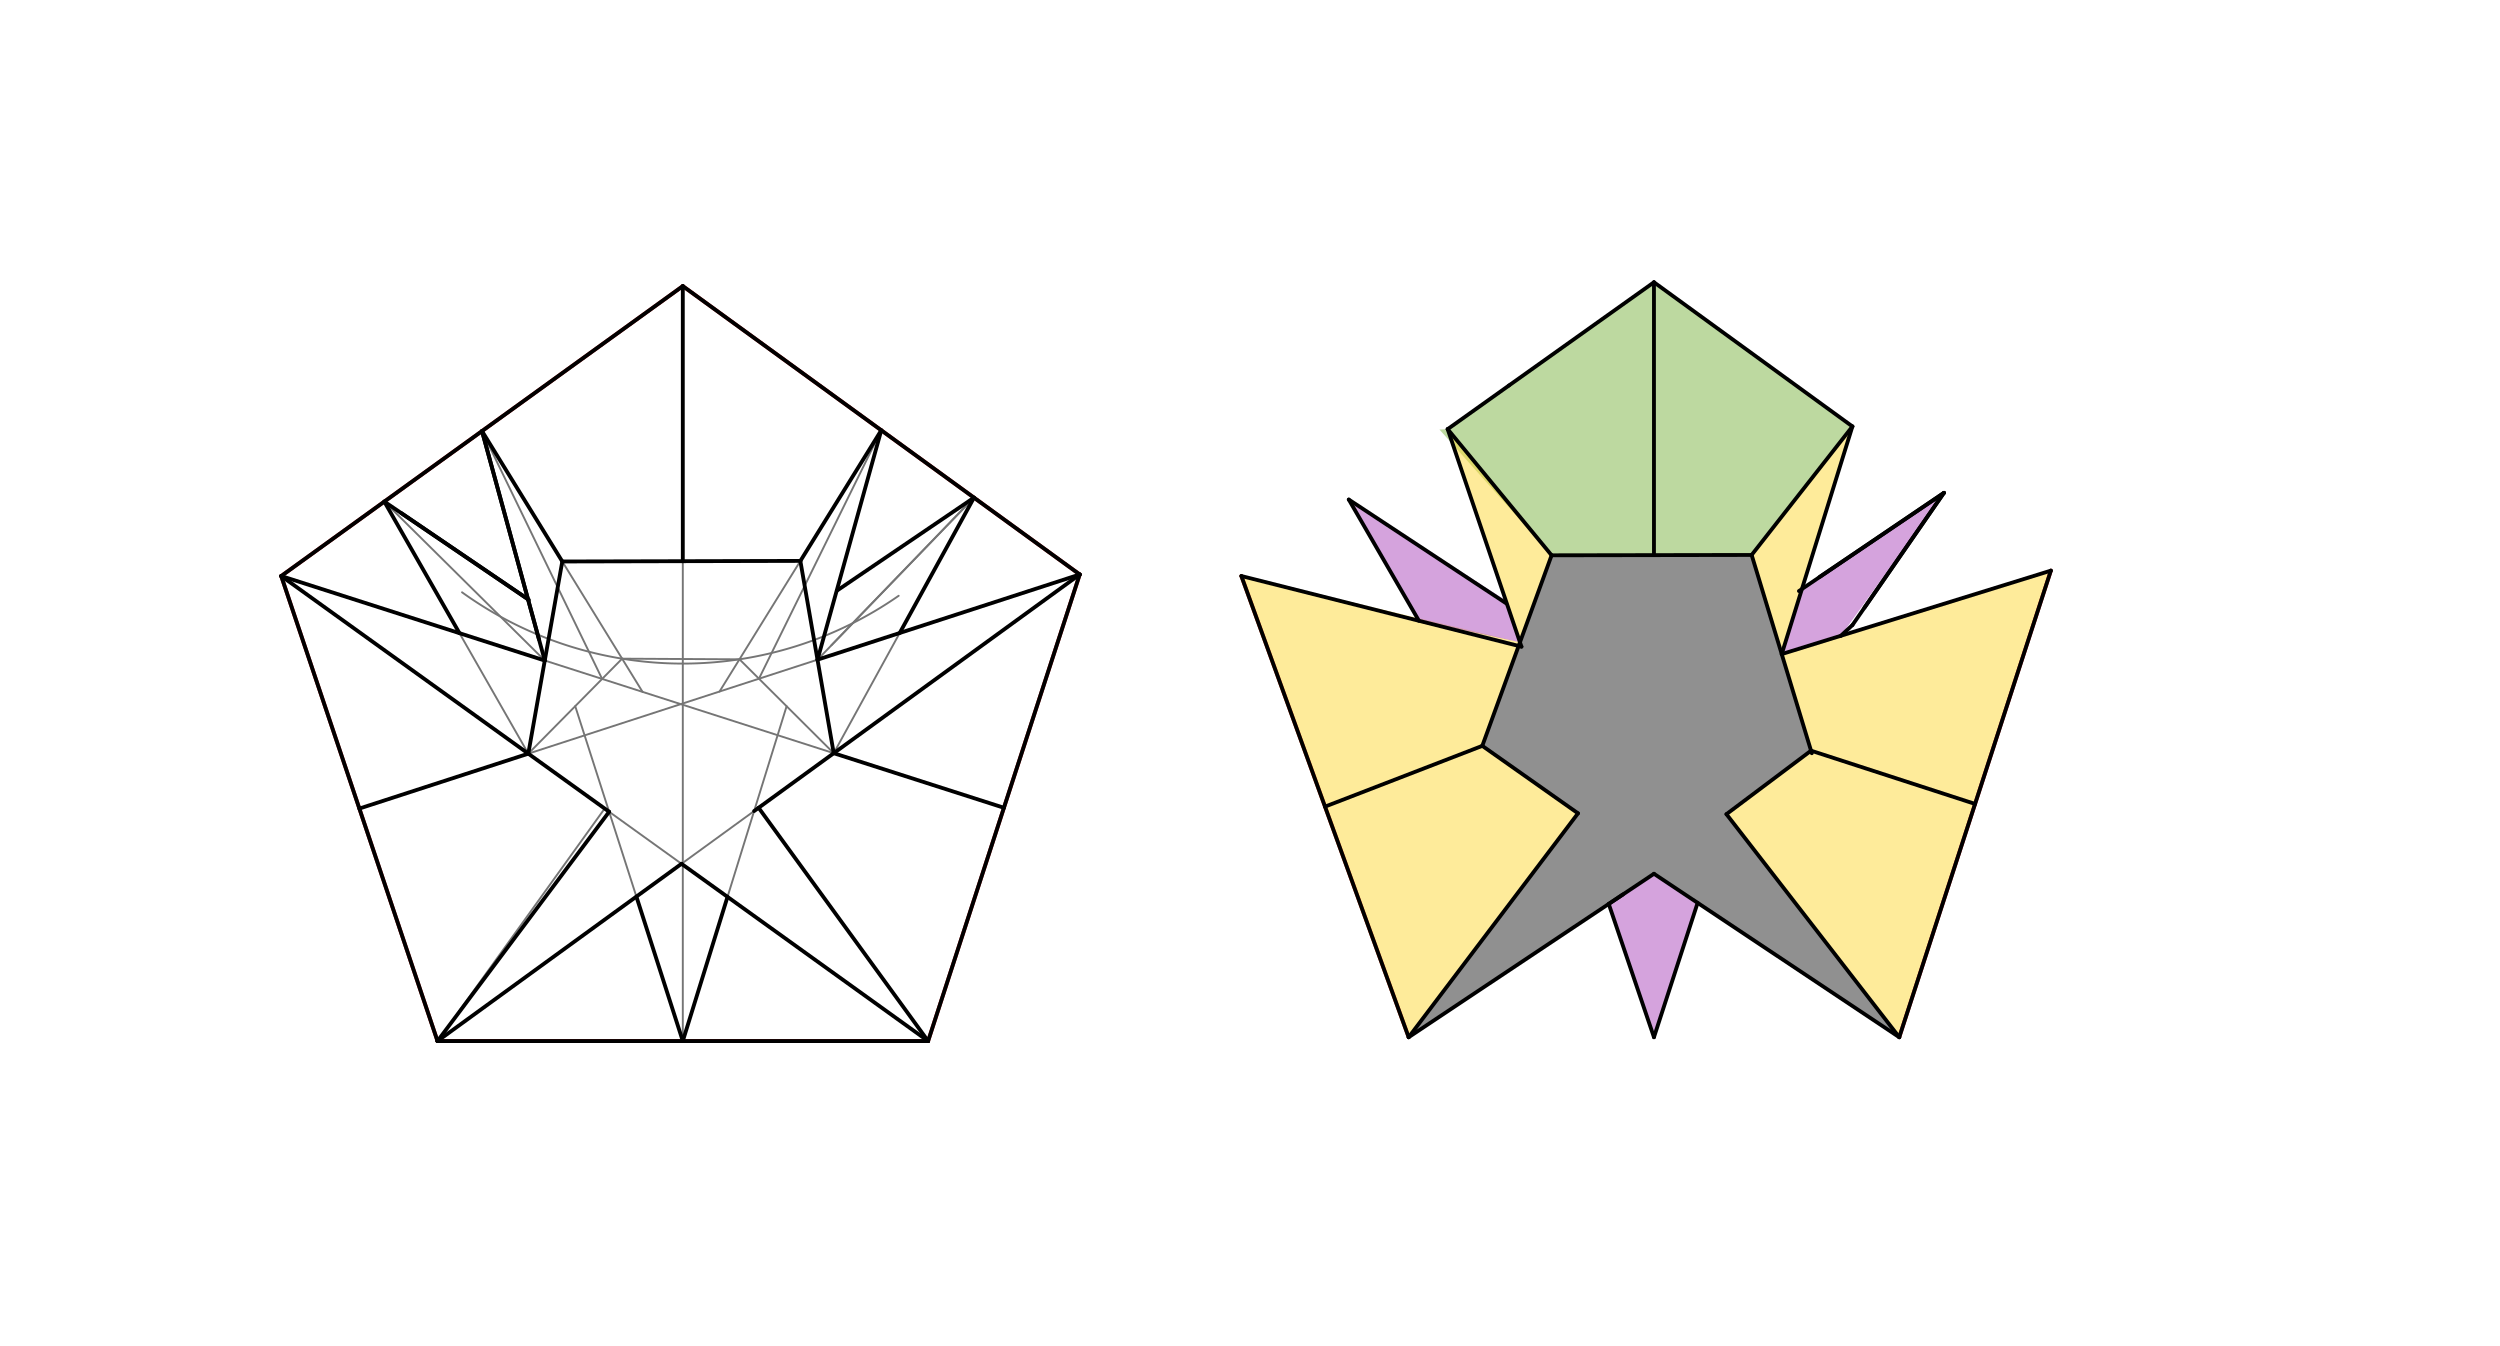 <svg xmlns="http://www.w3.org/2000/svg" class="svg--816" height="100%" preserveAspectRatio="xMidYMid meet" viewBox="0 0 1300 700" width="100%"><defs><marker id="marker-arrow" markerHeight="16" markerUnits="userSpaceOnUse" markerWidth="24" orient="auto-start-reverse" refX="24" refY="4" viewBox="0 0 24 8"><path d="M 0 0 L 24 4 L 0 8 z" stroke="inherit"></path></marker></defs><g class="aux-layer--949"></g><g class="main-layer--75a"><g class="element--733"><g fill="#7CB342" opacity="0.5"><path d="M 752.783 223.152 L 860.059 146.773 L 963.256 221.75 L 910.857 288.576 L 806.833 288.756 L 748.5 223.359 Z" stroke="none"></path></g></g><g class="element--733"><g fill="#FDD835" opacity="0.5"><path d="M 645.507 299.532 L 732.5 539.359 L 820.559 422.93 L 770.791 387.847 L 790.383 333.983 L 645.507 299.532 Z" stroke="none"></path></g></g><g class="element--733"><g fill="#FDD835" opacity="0.5"><path d="M 790.383 333.983 L 806.833 288.756 L 752.783 223.152 L 790.383 333.983 Z" stroke="none"></path></g></g><g class="element--733"><g fill="#FDD835" opacity="0.5"><path d="M 926.498 340.124 L 910.857 288.576 L 963.256 221.75 L 926.498 340.124 Z" stroke="none"></path></g></g><g class="element--733"><g fill="#FDD835" opacity="0.5"><path d="M 926.498 340.124 L 1066.454 296.728 L 987.618 539.359 L 897.748 423.366 L 941.736 390.346 L 926.498 340.124 Z" stroke="none"></path></g></g><g class="element--733"><g fill="#AB47BC" opacity="0.5"><path d="M 836.539 470.032 L 860.059 454.359 L 882.762 469.488 L 860.059 539.359 L 836.539 470.032 Z" stroke="none"></path></g></g><g class="element--733"><g fill="#AB47BC" opacity="0.5"><path d="M 926.498 340.124 L 937.006 306.286 L 1010.814 256.303 L 957.26 330.586 L 926.498 340.124 Z" stroke="none"></path></g></g><g class="element--733"><g fill="#AB47BC" opacity="0.5"><path d="M 790.383 333.983 L 737.841 322.813 L 701.372 259.777 L 782.991 312.193 L 790.383 333.983 Z" stroke="none"></path></g></g><g class="element--733"><g fill="#212121" opacity="0.5"><path d="M 770.791 387.847 L 806.833 288.756 L 910.857 288.576 L 941.736 390.346 L 897.748 423.366 L 987.618 539.359 L 860.059 454.359 L 732.5 539.359 L 820.559 422.93 L 770.791 387.847 Z" stroke="none"></path></g></g><g class="element--733"><line stroke="#000000" stroke-dasharray="none" stroke-linecap="round" stroke-width="2" x1="227.5" x2="482.618" y1="541.359" y2="541.359"></line></g><g class="element--733"><line stroke="#C62828" stroke-dasharray="none" stroke-linecap="round" stroke-width="2" x1="227.5" x2="482.618" y1="541.359" y2="541.359"></line></g><g class="element--733"><line stroke="#C62828" stroke-dasharray="none" stroke-linecap="round" stroke-width="2" x1="227.5" x2="146.232" y1="541.359" y2="299.532"></line></g><g class="element--733"><line stroke="#C62828" stroke-dasharray="none" stroke-linecap="round" stroke-width="2" x1="146.232" x2="355.059" y1="299.532" y2="148.773"></line></g><g class="element--733"><line stroke="#C62828" stroke-dasharray="none" stroke-linecap="round" stroke-width="2" x1="355.059" x2="561.454" y1="148.773" y2="298.728"></line></g><g class="element--733"><line stroke="#C62828" stroke-dasharray="none" stroke-linecap="round" stroke-width="2" x1="561.454" x2="482.618" y1="298.728" y2="541.359"></line></g><g class="element--733"><line stroke="#C62828" stroke-dasharray="none" stroke-linecap="round" stroke-width="2" x1="987.618" x2="1066.454" y1="539.359" y2="296.728"></line></g><g class="element--733"><line stroke="#F4511E" stroke-dasharray="none" stroke-linecap="round" stroke-width="2" x1="645.507" x2="732.5" y1="299.532" y2="539.359"></line></g><g class="element--733"><line stroke="#000000" stroke-dasharray="none" stroke-linecap="round" stroke-width="2" x1="227.5" x2="482.618" y1="541.359" y2="541.359"></line></g><g class="element--733"><line stroke="#000000" stroke-dasharray="none" stroke-linecap="round" stroke-width="2" x1="482.618" x2="561.454" y1="541.359" y2="298.728"></line></g><g class="element--733"><line stroke="#000000" stroke-dasharray="none" stroke-linecap="round" stroke-width="2" x1="561.454" x2="355.059" y1="298.728" y2="148.773"></line></g><g class="element--733"><line stroke="#000000" stroke-dasharray="none" stroke-linecap="round" stroke-width="2" x1="355.059" x2="146.232" y1="148.773" y2="299.532"></line></g><g class="element--733"><line stroke="#000000" stroke-dasharray="none" stroke-linecap="round" stroke-width="2" x1="146.232" x2="227.5" y1="299.532" y2="541.359"></line></g><g class="element--733"><line stroke="#000000" stroke-dasharray="none" stroke-linecap="round" stroke-width="2" x1="987.618" x2="1066.454" y1="539.359" y2="296.728"></line></g><g class="element--733"><line stroke="#000000" stroke-dasharray="none" stroke-linecap="round" stroke-width="2" x1="645.507" x2="732.5" y1="299.532" y2="539.359"></line></g><g class="element--733"><line stroke="#757575" stroke-dasharray="none" stroke-linecap="round" stroke-width="1" x1="355.059" x2="355.059" y1="148.773" y2="541.359"></line></g><g class="element--733"><line stroke="#757575" stroke-dasharray="none" stroke-linecap="round" stroke-width="1" x1="522.036" x2="146.232" y1="420.044" y2="299.532"></line></g><g class="element--733"><line stroke="#757575" stroke-dasharray="none" stroke-linecap="round" stroke-width="1" x1="186.866" x2="561.454" y1="420.445" y2="298.728"></line></g><g class="element--733"><line stroke="#757575" stroke-dasharray="none" stroke-linecap="round" stroke-width="1" x1="482.618" x2="146.232" y1="541.359" y2="299.532"></line></g><g class="element--733"><line stroke="#757575" stroke-dasharray="none" stroke-linecap="round" stroke-width="1" x1="227.5" x2="561.454" y1="541.359" y2="298.728"></line></g><g class="element--733"><line stroke="#757575" stroke-dasharray="none" stroke-linecap="round" stroke-width="1" x1="334.134" x2="250.645" y1="359.788" y2="224.152"></line></g><g class="element--733"><line stroke="#757575" stroke-dasharray="none" stroke-linecap="round" stroke-width="1" x1="374.16" x2="458.256" y1="359.587" y2="223.75"></line></g><g class="element--733"><line stroke="#757575" stroke-dasharray="none" stroke-linecap="round" stroke-width="1" x1="292.39" x2="416.208" y1="291.97" y2="291.668"></line></g><g class="element--733"><path d="M 355.059 345.066 A 196.293 196.293 0 0 0 467.299 309.811" fill="none" stroke="#757575" stroke-dasharray="none" stroke-linecap="round" stroke-width="1"></path></g><g class="element--733"><path d="M 355.059 345.066 A 196.293 196.293 0 0 1 240.269 308.003" fill="none" stroke="#757575" stroke-dasharray="none" stroke-linecap="round" stroke-width="1"></path></g><g class="element--733"><line stroke="#757575" stroke-dasharray="none" stroke-linecap="round" stroke-width="1" x1="274.717" x2="323.501" y1="391.899" y2="342.513"></line></g><g class="element--733"><line stroke="#757575" stroke-dasharray="none" stroke-linecap="round" stroke-width="1" x1="433.538" x2="384.527" y1="391.664" y2="342.842"></line></g><g class="element--733"><line stroke="#757575" stroke-dasharray="none" stroke-linecap="round" stroke-width="1" x1="384.527" x2="323.501" y1="342.842" y2="342.513"></line></g><g class="element--733"><line stroke="#757575" stroke-dasharray="none" stroke-linecap="round" stroke-width="1" x1="482.618" x2="394.477" y1="541.359" y2="420.044"></line></g><g class="element--733"><line stroke="#757575" stroke-dasharray="none" stroke-linecap="round" stroke-width="1" x1="238.572" x2="314.425" y1="525.959" y2="420.445"></line></g><g class="element--733"><line stroke="#757575" stroke-dasharray="none" stroke-linecap="round" stroke-width="1" x1="355.059" x2="299.109" y1="541.359" y2="367.206"></line></g><g class="element--733"><line stroke="#757575" stroke-dasharray="none" stroke-linecap="round" stroke-width="1" x1="355.059" x2="409.032" y1="541.359" y2="367.253"></line></g><g class="element--733"><line stroke="#757575" stroke-dasharray="none" stroke-linecap="round" stroke-width="1" x1="313.1" x2="250.645" y1="353.042" y2="224.152"></line></g><g class="element--733"><line stroke="#757575" stroke-dasharray="none" stroke-linecap="round" stroke-width="1" x1="394.652" x2="458.256" y1="352.928" y2="223.75"></line></g><g class="element--733"><line stroke="#757575" stroke-dasharray="none" stroke-linecap="round" stroke-width="1" x1="292.39" x2="274.717" y1="291.97" y2="391.899"></line></g><g class="element--733"><line stroke="#757575" stroke-dasharray="none" stroke-linecap="round" stroke-width="1" x1="416.208" x2="433.538" y1="291.668" y2="391.664"></line></g><g class="element--733"><line stroke="#757575" stroke-dasharray="none" stroke-linecap="round" stroke-width="1" x1="274.717" x2="199.837" y1="391.899" y2="260.825"></line></g><g class="element--733"><line stroke="#757575" stroke-dasharray="none" stroke-linecap="round" stroke-width="1" x1="199.84" x2="283.28" y1="260.83" y2="343.48"></line></g><g class="element--733"><line stroke="#757575" stroke-dasharray="none" stroke-linecap="round" stroke-width="1" x1="433.538" x2="506.482" y1="391.664" y2="258.754"></line></g><g class="element--733"><line stroke="#757575" stroke-dasharray="none" stroke-linecap="round" stroke-width="1" x1="432.317" x2="506.469" y1="335.568" y2="258.779"></line></g><g class="element--733"><line stroke="#757575" stroke-dasharray="none" stroke-linecap="round" stroke-width="1" x1="425.11" x2="506.469" y1="343.031" y2="258.779"></line></g><g class="element--733"><line stroke="#000000" stroke-dasharray="none" stroke-linecap="round" stroke-width="2" x1="355.059" x2="355.059" y1="148.773" y2="291.817"></line></g><g class="element--733"><line stroke="#000000" stroke-dasharray="none" stroke-linecap="round" stroke-width="2" x1="292.39" x2="416.208" y1="291.97" y2="291.668"></line></g><g class="element--733"><line stroke="#000000" stroke-dasharray="none" stroke-linecap="round" stroke-width="2" x1="416.182" x2="433.538" y1="291.668" y2="391.664"></line></g><g class="element--733"><line stroke="#000000" stroke-dasharray="none" stroke-linecap="round" stroke-width="2" x1="433.538" x2="392.141" y1="391.664" y2="421.741"></line></g><g class="element--733"><line stroke="#000000" stroke-dasharray="none" stroke-linecap="round" stroke-width="2" x1="316.75" x2="274.717" y1="422.117" y2="391.899"></line></g><g class="element--733"><line stroke="#000000" stroke-dasharray="none" stroke-linecap="round" stroke-width="2" x1="274.717" x2="292.39" y1="391.899" y2="291.97"></line></g><g class="element--733"><line stroke="#000000" stroke-dasharray="none" stroke-linecap="round" stroke-width="2" x1="316.75" x2="227.5" y1="422.117" y2="541.359"></line></g><g class="element--733"><line stroke="#000000" stroke-dasharray="none" stroke-linecap="round" stroke-width="2" x1="227.5" x2="354.385" y1="541.359" y2="449.172"></line></g><g class="element--733"><line stroke="#000000" stroke-dasharray="none" stroke-linecap="round" stroke-width="2" x1="354.385" x2="482.618" y1="449.172" y2="541.359"></line></g><g class="element--733"><line stroke="#000000" stroke-dasharray="none" stroke-linecap="round" stroke-width="2" x1="482.618" x2="394.477" y1="541.359" y2="420.044"></line></g><g class="element--733"><line stroke="#000000" stroke-dasharray="none" stroke-linecap="round" stroke-width="2" x1="186.866" x2="274.717" y1="420.445" y2="391.899"></line></g><g class="element--733"><line stroke="#000000" stroke-dasharray="none" stroke-linecap="round" stroke-width="2" x1="433.538" x2="522.036" y1="391.664" y2="420.044"></line></g><g class="element--733"><line stroke="#000000" stroke-dasharray="none" stroke-linecap="round" stroke-width="2" x1="561.454" x2="425.098" y1="298.728" y2="343.035"></line></g><g class="element--733"><line stroke="#000000" stroke-dasharray="none" stroke-linecap="round" stroke-width="2" x1="146.232" x2="283.28" y1="299.532" y2="343.48"></line></g><g class="element--733"><line stroke="#000000" stroke-dasharray="none" stroke-linecap="round" stroke-width="2" x1="425.11" x2="458.256" y1="343.031" y2="223.75"></line></g><g class="element--733"><line stroke="#000000" stroke-dasharray="none" stroke-linecap="round" stroke-width="2" x1="280.269" x2="250.645" y1="332.47" y2="224.152"></line></g><g class="element--733"><line stroke="#000000" stroke-dasharray="none" stroke-linecap="round" stroke-width="2" x1="283.28" x2="250.645" y1="343.48" y2="224.152"></line></g><g class="element--733"><line stroke="#000000" stroke-dasharray="none" stroke-linecap="round" stroke-width="2" x1="292.39" x2="250.645" y1="291.97" y2="224.152"></line></g><g class="element--733"><line stroke="#000000" stroke-dasharray="none" stroke-linecap="round" stroke-width="2" x1="416.188" x2="458.256" y1="291.701" y2="223.75"></line></g><g class="element--733"><line stroke="#000000" stroke-dasharray="none" stroke-linecap="round" stroke-width="2" x1="467.851" x2="506.469" y1="329.143" y2="258.779"></line></g><g class="element--733"><line stroke="#000000" stroke-dasharray="none" stroke-linecap="round" stroke-width="2" x1="238.931" x2="199.84" y1="329.258" y2="260.83"></line></g><g class="element--733"><line stroke="#000000" stroke-dasharray="none" stroke-linecap="round" stroke-width="2" x1="208.667" x2="274.993" y1="266.83" y2="311.906"></line></g><g class="element--733"><line stroke="#000000" stroke-dasharray="none" stroke-linecap="round" stroke-width="2" x1="506.469" x2="435.2" y1="258.779" y2="307.139"></line></g><g class="element--733"><line stroke="#000000" stroke-dasharray="none" stroke-linecap="round" stroke-width="2" x1="199.84" x2="274.565" y1="260.83" y2="311.615"></line></g><g class="element--733"><line stroke="#000000" stroke-dasharray="none" stroke-linecap="round" stroke-width="2" x1="355.059" x2="378.306" y1="541.359" y2="466.37"></line></g><g class="element--733"><line stroke="#000000" stroke-dasharray="none" stroke-linecap="round" stroke-width="2" x1="355.059" x2="330.919" y1="541.359" y2="466.221"></line></g><g class="element--733"><line stroke="#000000" stroke-dasharray="none" stroke-linecap="round" stroke-width="2" x1="146.232" x2="274.717" y1="299.532" y2="391.899"></line></g><g class="element--733"><line stroke="#000000" stroke-dasharray="none" stroke-linecap="round" stroke-width="2" x1="433.538" x2="561.454" y1="391.664" y2="298.728"></line></g><g class="element--733"><line stroke="#000000" stroke-dasharray="none" stroke-linecap="round" stroke-width="2" x1="860.059" x2="987.618" y1="454.359" y2="539.359"></line></g><g class="element--733"><line stroke="#000000" stroke-dasharray="none" stroke-linecap="round" stroke-width="2" x1="987.618" x2="897.748" y1="539.359" y2="423.366"></line></g><g class="element--733"><line stroke="#000000" stroke-dasharray="none" stroke-linecap="round" stroke-width="2" x1="843.961" x2="732.5" y1="465.086" y2="539.359"></line></g><g class="element--733"><line stroke="#000000" stroke-dasharray="none" stroke-linecap="round" stroke-width="2" x1="860.059" x2="836.539" y1="454.359" y2="470.032"></line></g><g class="element--733"><line stroke="#000000" stroke-dasharray="none" stroke-linecap="round" stroke-width="2" x1="732.5" x2="820.559" y1="539.359" y2="422.93"></line></g><g class="element--733"><line stroke="#000000" stroke-dasharray="none" stroke-linecap="round" stroke-width="2" x1="701.372" x2="783.228" y1="259.777" y2="313.742"></line></g><g class="element--733"><line stroke="#000000" stroke-dasharray="none" stroke-linecap="round" stroke-width="2" x1="935.446" x2="1010.92" y1="307.342" y2="256.232"></line></g><g class="element--733"><line stroke="#000000" stroke-dasharray="none" stroke-linecap="round" stroke-width="2" x1="1010.814" x2="963.256" y1="256.303" y2="325.044"></line></g><g class="element--733"><line stroke="#000000" stroke-dasharray="none" stroke-linecap="round" stroke-width="2" x1="942.138" x2="910.857" y1="391.672" y2="288.576"></line></g><g class="element--733"><line stroke="#000000" stroke-dasharray="none" stroke-linecap="round" stroke-width="2" x1="806.833" x2="910.857" y1="288.756" y2="288.576"></line></g><g class="element--733"><line stroke="#000000" stroke-dasharray="none" stroke-linecap="round" stroke-width="2" x1="806.833" x2="752.783" y1="288.756" y2="223.152"></line></g><g class="element--733"><line stroke="#000000" stroke-dasharray="none" stroke-linecap="round" stroke-width="2" x1="910.857" x2="963.256" y1="288.576" y2="221.75"></line></g><g class="element--733"><line stroke="#000000" stroke-dasharray="none" stroke-linecap="round" stroke-width="2" x1="969.52" x2="1010.814" y1="315.99" y2="256.303"></line></g><g class="element--733"><line stroke="#000000" stroke-dasharray="none" stroke-linecap="round" stroke-width="2" x1="645.507" x2="791.154" y1="299.532" y2="336.256"></line></g><g class="element--733"><line stroke="#000000" stroke-dasharray="none" stroke-linecap="round" stroke-width="2" x1="737.841" x2="701.372" y1="322.813" y2="259.777"></line></g><g class="element--733"><line stroke="#000000" stroke-dasharray="none" stroke-linecap="round" stroke-width="2" x1="791.154" x2="752.783" y1="336.256" y2="223.152"></line></g><g class="element--733"><line stroke="#000000" stroke-dasharray="none" stroke-linecap="round" stroke-width="2" x1="860.059" x2="836.539" y1="539.359" y2="470.032"></line></g><g class="element--733"><line stroke="#000000" stroke-dasharray="none" stroke-linecap="round" stroke-width="2" x1="860.059" x2="882.762" y1="539.359" y2="469.488"></line></g><g class="element--733"><line stroke="#000000" stroke-dasharray="none" stroke-linecap="round" stroke-width="2" x1="860.059" x2="860.059" y1="288.664" y2="146.773"></line></g><g class="element--733"><line stroke="#000000" stroke-dasharray="none" stroke-linecap="round" stroke-width="2" x1="770.791" x2="689.003" y1="387.847" y2="419.445"></line></g><g class="element--733"><line stroke="#000000" stroke-dasharray="none" stroke-linecap="round" stroke-width="2" x1="1066.454" x2="926.498" y1="296.728" y2="340.124"></line></g><g class="element--733"><line stroke="#000000" stroke-dasharray="none" stroke-linecap="round" stroke-width="2" x1="963.256" x2="957.051" y1="325.044" y2="330.779"></line></g><g class="element--733"><line stroke="#000000" stroke-dasharray="none" stroke-linecap="round" stroke-width="2" x1="963.256" x2="926.498" y1="221.75" y2="340.124"></line></g><g class="element--733"><line stroke="#000000" stroke-dasharray="none" stroke-linecap="round" stroke-width="2" x1="946.108" x2="1010.814" y1="300.065" y2="256.303"></line></g><g class="element--733"><line stroke="#000000" stroke-dasharray="none" stroke-linecap="round" stroke-width="2" x1="770.791" x2="806.833" y1="387.847" y2="288.756"></line></g><g class="element--733"><line stroke="#000000" stroke-dasharray="none" stroke-linecap="round" stroke-width="2" x1="941.736" x2="1027.036" y1="390.346" y2="418.044"></line></g><g class="element--733"><line stroke="#000000" stroke-dasharray="none" stroke-linecap="round" stroke-width="2" x1="784.632" x2="860.059" y1="200.476" y2="146.773"></line></g><g class="element--733"><line stroke="#000000" stroke-dasharray="none" stroke-linecap="round" stroke-width="2" x1="784.632" x2="752.783" y1="200.476" y2="223.152"></line></g><g class="element--733"><line stroke="#000000" stroke-dasharray="none" stroke-linecap="round" stroke-width="2" x1="860.059" x2="963.256" y1="146.773" y2="221.75"></line></g><g class="element--733"><line stroke="#000000" stroke-dasharray="none" stroke-linecap="round" stroke-width="2" x1="770.791" x2="820.559" y1="387.847" y2="422.93"></line></g><g class="element--733"><line stroke="#000000" stroke-dasharray="none" stroke-linecap="round" stroke-width="2" x1="897.748" x2="941.736" y1="423.366" y2="390.346"></line></g></g><g class="snaps-layer--ac6"></g><g class="temp-layer--52d"></g></svg>